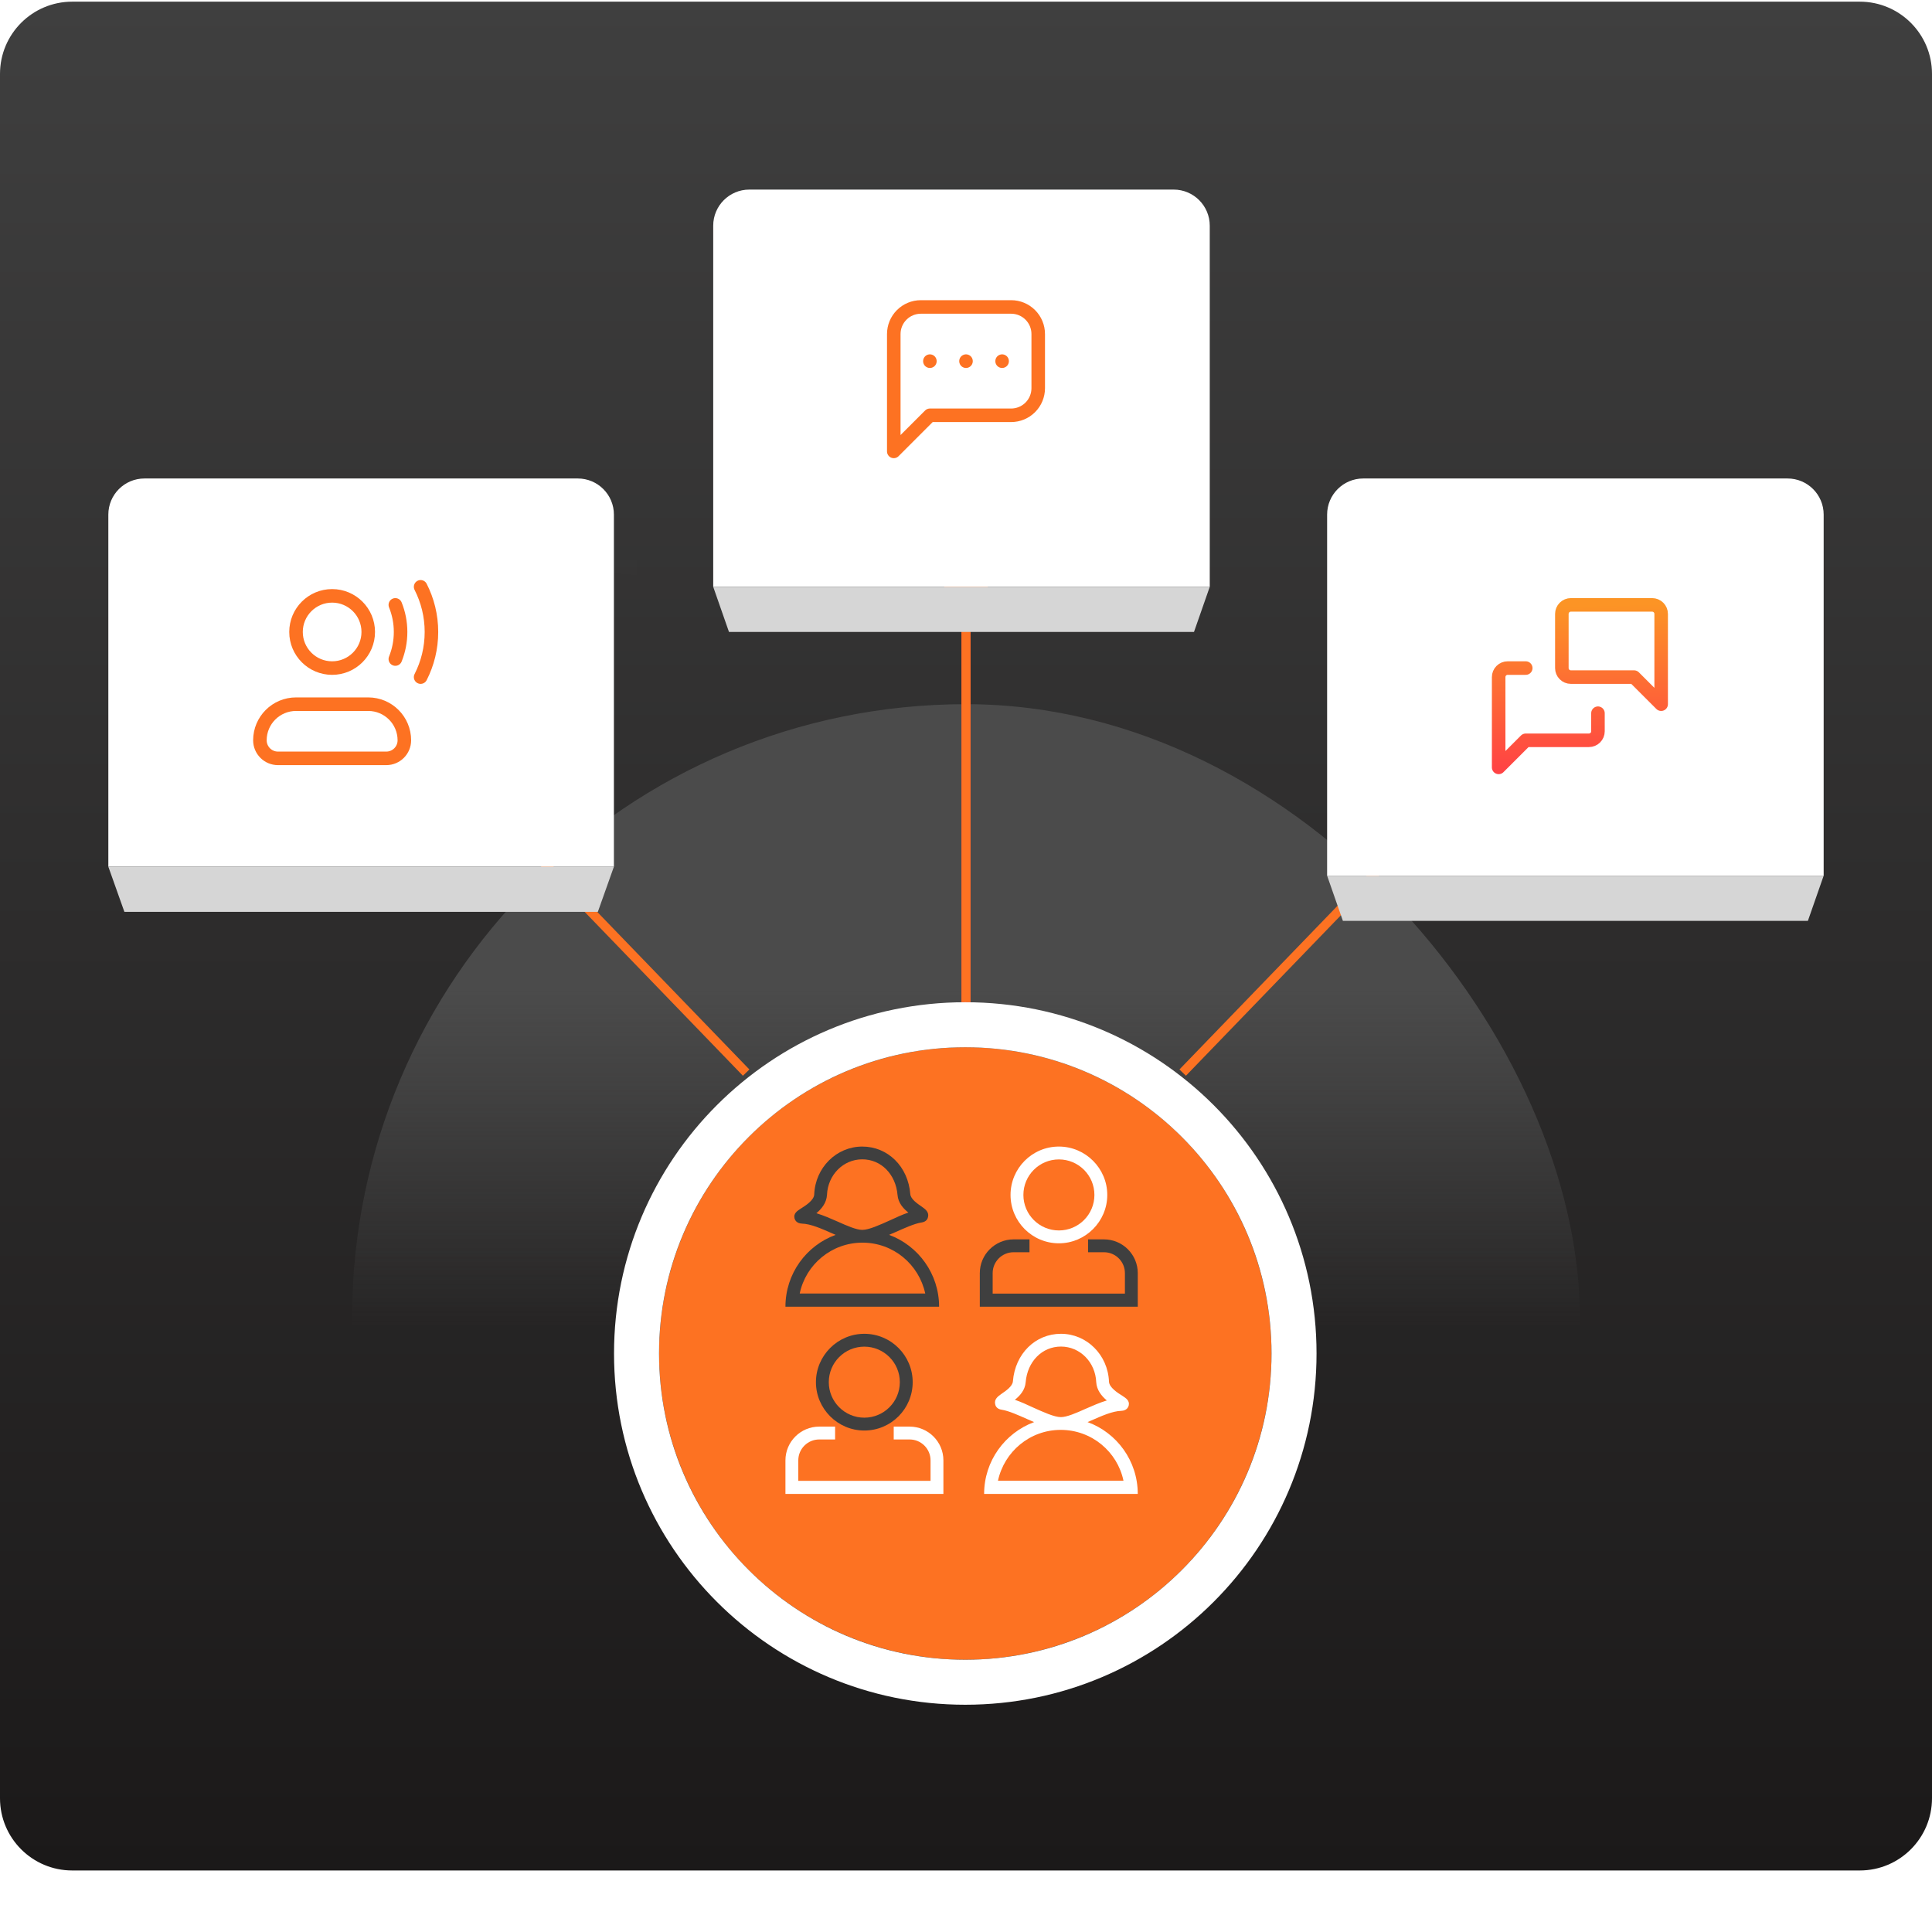 <svg xmlns="http://www.w3.org/2000/svg" fill="none" viewBox="0 0 214 214" height="214" width="214">
<path fill="url(#paint0_linear_5197_112863)" d="M0 8.185C0 3.767 3.582 0.185 8 0.185H206C210.418 0.185 214 3.767 214 8.185V199.185C214 203.604 210.418 207.185 206 207.185H8C3.582 207.185 0 203.604 0 199.185V8.185Z"></path>
<rect fill="url(#paint1_linear_5197_112863)" rx="68" height="136" width="136" y="78" x="39"></rect>
<path fill="#FE2E48" d="M107.5 69L109.887 64L104.113 64L106.5 69L107.5 69ZM107.5 111L107.5 68.5L106.5 68.5L106.5 111L107.5 111Z"></path>
<path fill="#FD7222" d="M107.5 69L109.887 64L104.113 64L106.5 69L107.5 69ZM107.5 111L107.5 68.5L106.5 68.5L106.5 111L107.5 111Z"></path>
<path fill="#FD7222" d="M53.832 88.249L52.076 82.995L47.923 87.005L53.113 88.944L53.832 88.249ZM83.008 118.462L53.485 87.89L52.766 88.584L82.289 119.156L83.008 118.462Z"></path>
<path fill="#FD7222" d="M159.816 88.249L161.572 82.995L165.726 87.005L160.535 88.944L159.816 88.249ZM130.64 118.462L160.163 87.89L160.883 88.584L131.36 119.156L130.64 118.462Z"></path>
<g filter="url(#filter0_d_5197_112863)">
<ellipse fill="#FD7222" ry="33.92" rx="33.92" cy="145.92" cx="106.92"></ellipse>
<path stroke-width="4.987" stroke="white" d="M106.92 182.334C127.031 182.334 143.334 166.031 143.334 145.92C143.334 125.81 127.031 109.507 106.92 109.507C86.81 109.507 70.507 125.81 70.507 145.92C70.507 166.031 86.81 182.334 106.92 182.334Z"></path>
</g>
<mask height="68" width="68" y="112" x="73" maskUnits="userSpaceOnUse" style="mask-type:alpha" id="mask0_5197_112863">
<ellipse fill="url(#paint2_linear_5197_112863)" ry="33.92" rx="33.92" cy="145.92" cx="106.92"></ellipse>
</mask>
<g mask="url(#mask0_5197_112863)">
<path fill="#3F3F3F" d="M98.482 136.78C98.722 136.684 98.962 136.565 99.201 136.469C100.232 136.013 101.287 135.534 102.054 135.414C102.629 135.342 102.773 134.958 102.797 134.791C102.917 134.239 102.485 133.928 102.078 133.64C101.622 133.328 100.879 132.825 100.831 132.274C100.592 129.205 98.338 127 95.51 127C92.657 127 90.308 129.325 90.188 132.298C90.164 132.945 89.229 133.544 88.726 133.856C88.318 134.119 87.863 134.407 88.007 134.958C88.055 135.126 88.222 135.51 88.822 135.534C89.805 135.558 91.027 136.109 92.226 136.636C92.346 136.684 92.442 136.732 92.561 136.78C89.325 137.955 87 141.071 87 144.739H87.479H88.414H102.605H103.54H104.02C104.02 141.095 101.718 137.979 98.482 136.78ZM90.428 134.383C91.003 133.904 91.555 133.233 91.603 132.346C91.698 130.14 93.4 128.414 95.51 128.414C97.595 128.414 99.225 130.068 99.417 132.37C99.489 133.233 100.04 133.856 100.616 134.311C99.969 134.527 99.297 134.839 98.626 135.15C97.451 135.678 96.253 136.229 95.51 136.229C94.863 136.229 93.808 135.773 92.801 135.318C92.034 134.982 91.219 134.623 90.428 134.383ZM88.582 143.276C89.253 140.064 92.106 137.643 95.534 137.643C98.962 137.643 101.79 140.064 102.485 143.276H88.582Z"></path>
<path fill="white" d="M117.29 137.716C120.235 137.716 122.648 135.302 122.648 132.358C122.648 129.413 120.235 127 117.29 127C114.322 127 111.933 129.413 111.933 132.358C111.933 135.302 114.322 137.716 117.29 137.716ZM117.29 128.424C119.463 128.424 121.224 130.186 121.224 132.358C121.224 134.53 119.463 136.292 117.29 136.292C115.118 136.292 113.357 134.53 113.357 132.358C113.357 130.186 115.118 128.424 117.29 128.424Z"></path>
<path fill="#3F3F3F" d="M122.286 137.281H120.524V138.705H122.286C123.565 138.705 124.603 139.743 124.603 141.022V143.291H109.953V141.022C109.953 139.743 110.991 138.705 112.27 138.705H114.032V137.281H112.27C110.219 137.281 108.529 138.947 108.529 141.022V144.739H126.027V141.022C126.027 138.947 124.337 137.281 122.286 137.281Z"></path>
<path fill="#3F3F3F" d="M95.736 158.454C92.791 158.454 90.378 156.041 90.378 153.097C90.378 150.152 92.791 147.739 95.736 147.739C98.704 147.739 101.094 150.152 101.094 153.097C101.094 156.041 98.704 158.454 95.736 158.454ZM95.736 149.163C93.564 149.163 91.802 150.925 91.802 153.097C91.802 155.269 93.564 157.03 95.736 157.03C97.908 157.03 99.67 155.269 99.67 153.097C99.67 150.925 97.908 149.163 95.736 149.163Z"></path>
<path fill="white" d="M90.74 158.02H92.502V159.444H90.74C89.461 159.444 88.424 160.482 88.424 161.761V164.029H103.073V161.761C103.073 160.482 102.035 159.444 100.756 159.444H98.994V158.02H100.756C102.808 158.02 104.497 159.685 104.497 161.761V165.478H87V161.761C87 159.685 88.689 158.02 90.74 158.02Z"></path>
<path fill="white" d="M114.544 157.519C114.304 157.423 114.065 157.303 113.825 157.207C112.794 156.752 111.739 156.273 110.972 156.153C110.397 156.081 110.253 155.697 110.229 155.529C110.109 154.978 110.541 154.666 110.948 154.379C111.404 154.067 112.147 153.564 112.195 153.012C112.435 149.944 114.688 147.739 117.517 147.739C120.369 147.739 122.718 150.064 122.838 153.036C122.862 153.684 123.797 154.283 124.3 154.595C124.708 154.858 125.163 155.146 125.02 155.697C124.972 155.865 124.804 156.249 124.205 156.273C123.222 156.297 121.999 156.848 120.801 157.375C120.681 157.423 120.585 157.471 120.465 157.519C123.701 158.694 126.026 161.81 126.026 165.478H125.547H124.612H110.421H109.486H109.007C109.007 161.834 111.308 158.718 114.544 157.519ZM122.598 155.122C122.023 154.642 121.472 153.971 121.424 153.084C121.328 150.879 119.626 149.153 117.517 149.153C115.431 149.153 113.801 150.807 113.609 153.108C113.537 153.971 112.986 154.595 112.411 155.05C113.058 155.266 113.729 155.577 114.4 155.889C115.575 156.416 116.773 156.968 117.517 156.968C118.164 156.968 119.219 156.512 120.225 156.057C120.992 155.721 121.807 155.362 122.598 155.122ZM124.444 164.015C123.773 160.803 120.92 158.382 117.493 158.382C114.065 158.382 111.236 160.803 110.541 164.015H124.444Z"></path>
</g>
<path fill="url(#paint3_linear_5197_112863)" d="M28.707 62H70.545V70H28.707V62Z" opacity="0.1"></path>
<path fill="url(#paint4_linear_5197_112863)" d="M89.262 62H121.191V70H89.262V62Z" opacity="0.1"></path>
<path fill="white" d="M12 57C12 54.791 13.791 53 16 53H64C66.209 53 68 54.791 68 57V96H12V57Z"></path>
<path stroke-linejoin="round" stroke-linecap="round" stroke-width="1.5" stroke="#FD7222" d="M43.789 67C44.164 67.926 44.371 68.939 44.371 70C44.371 71.061 44.164 72.074 43.789 73M46.59 65C47.356 66.5 47.789 68.2 47.789 70C47.789 71.8 47.356 73.5 46.59 75M40.789 70C40.789 72.209 38.998 74 36.789 74C34.58 74 32.789 72.209 32.789 70C32.789 67.791 34.58 66 36.789 66C38.998 66 40.789 67.791 40.789 70ZM32.789 78H40.789C42.998 78 44.789 79.791 44.789 82C44.789 83.105 43.894 84 42.789 84H30.789C29.684 84 28.789 83.105 28.789 82C28.789 79.791 30.58 78 32.789 78Z"></path>
<path fill="#D6D6D6" d="M12 96H68L66.222 101H13.778L12 96Z"></path>
<path fill="white" d="M79 25C79 22.791 80.791 21 83 21H130C132.209 21 134 22.791 134 25V65H79V25Z"></path>
<g clip-path="url(#clip0_5197_112863)">
<path stroke-linejoin="round" stroke-linecap="round" stroke-width="1.5" stroke="#FD7222" d="M99 50V37C99 36.204 99.316 35.441 99.879 34.879C100.441 34.316 101.204 34 102 34H112C112.796 34 113.559 34.316 114.121 34.879C114.684 35.441 115 36.204 115 37V43C115 43.796 114.684 44.559 114.121 45.121C113.559 45.684 112.796 46 112 46H103L99 50Z"></path>
<path stroke-linejoin="round" stroke-linecap="round" stroke-width="1.5" stroke="#FD7222" d="M107 40V40.008"></path>
<path stroke-linejoin="round" stroke-linecap="round" stroke-width="1.5" stroke="#FD7222" d="M103 40V40.008"></path>
<path stroke-linejoin="round" stroke-linecap="round" stroke-width="1.5" stroke="#FD7222" d="M111 40V40.008"></path>
</g>
<path fill="#D6D6D6" d="M79 65H134L132.253 70H80.747L79 65Z"></path>
<path fill="white" d="M147 57C147 54.791 148.791 53 151 53H198C200.209 53 202 54.791 202 57V97H147V57Z"></path>
<path stroke-linejoin="round" stroke-linecap="round" stroke-width="1.5" stroke="url(#paint5_linear_5197_112863)" d="M177 79V81C177 81.265 176.895 81.52 176.707 81.707C176.52 81.895 176.265 82 176 82H169L166 85V75C166 74.735 166.105 74.48 166.293 74.293C166.48 74.105 166.735 74 167 74H169M184 78L181 75H174C173.735 75 173.48 74.895 173.293 74.707C173.105 74.52 173 74.265 173 74V68C173 67.735 173.105 67.48 173.293 67.293C173.48 67.105 173.735 67 174 67H183C183.265 67 183.52 67.105 183.707 67.293C183.895 67.48 184 67.735 184 68V78Z"></path>
<path fill="#D6D6D6" d="M147 97H202L200.253 102H148.747L147 97Z"></path>
<defs>
<filter color-interpolation-filters="sRGB" filterUnits="userSpaceOnUse" height="81.814" width="77.814" y="107.013" x="68.014" id="filter0_d_5197_112863">
<feFlood result="BackgroundImageFix" flood-opacity="0"></feFlood>
<feColorMatrix result="hardAlpha" values="0 0 0 0 0 0 0 0 0 0 0 0 0 0 0 0 0 0 127 0" type="matrix" in="SourceAlpha"></feColorMatrix>
<feOffset dy="4"></feOffset>
<feComposite operator="out" in2="hardAlpha"></feComposite>
<feColorMatrix values="0 0 0 0 0 0 0 0 0 0 0 0 0 0 0 0 0 0 0.25 0" type="matrix"></feColorMatrix>
<feBlend result="effect1_dropShadow_5197_112863" in2="BackgroundImageFix" mode="normal"></feBlend>
<feBlend result="shape" in2="effect1_dropShadow_5197_112863" in="SourceGraphic" mode="normal"></feBlend>
</filter>
<linearGradient gradientUnits="userSpaceOnUse" y2="207.185" x2="107" y1="0.185" x1="107" id="paint0_linear_5197_112863">
<stop stop-color="#3F3F3F"></stop>
<stop stop-color="#1B1919" offset="1"></stop>
</linearGradient>
<linearGradient gradientUnits="userSpaceOnUse" y2="194.29" x2="107" y1="109.536" x1="107" id="paint1_linear_5197_112863">
<stop stop-color="#4B4B4B"></stop>
<stop stop-opacity="0" stop-color="#4B4B4B" offset="0.442"></stop>
</linearGradient>
<linearGradient gradientUnits="userSpaceOnUse" y2="179.824" x2="122.409" y1="112" x1="120.836" id="paint2_linear_5197_112863">
<stop stop-color="#FC9425"></stop>
<stop stop-color="#FF4344" offset="1"></stop>
</linearGradient>
<linearGradient gradientUnits="userSpaceOnUse" y2="32.609" x2="71.996" y1="98" x1="67.113" id="paint3_linear_5197_112863">
<stop></stop>
<stop stop-opacity="0.03" stop-color="#666666" offset="1"></stop>
</linearGradient>
<linearGradient gradientUnits="userSpaceOnUse" y2="32.868" x2="124.945" y1="98" x1="118.571" id="paint4_linear_5197_112863">
<stop></stop>
<stop stop-opacity="0.03" stop-color="#666666" offset="1"></stop>
</linearGradient>
<linearGradient gradientUnits="userSpaceOnUse" y2="84.996" x2="179.11" y1="67" x1="178.692" id="paint5_linear_5197_112863">
<stop stop-color="#FC9425"></stop>
<stop stop-color="#FF4344" offset="1"></stop>
</linearGradient>
<clipPath id="clip0_5197_112863">
<rect transform="translate(95 29)" fill="white" height="24" width="24"></rect>
</clipPath>
</defs>
</svg>
